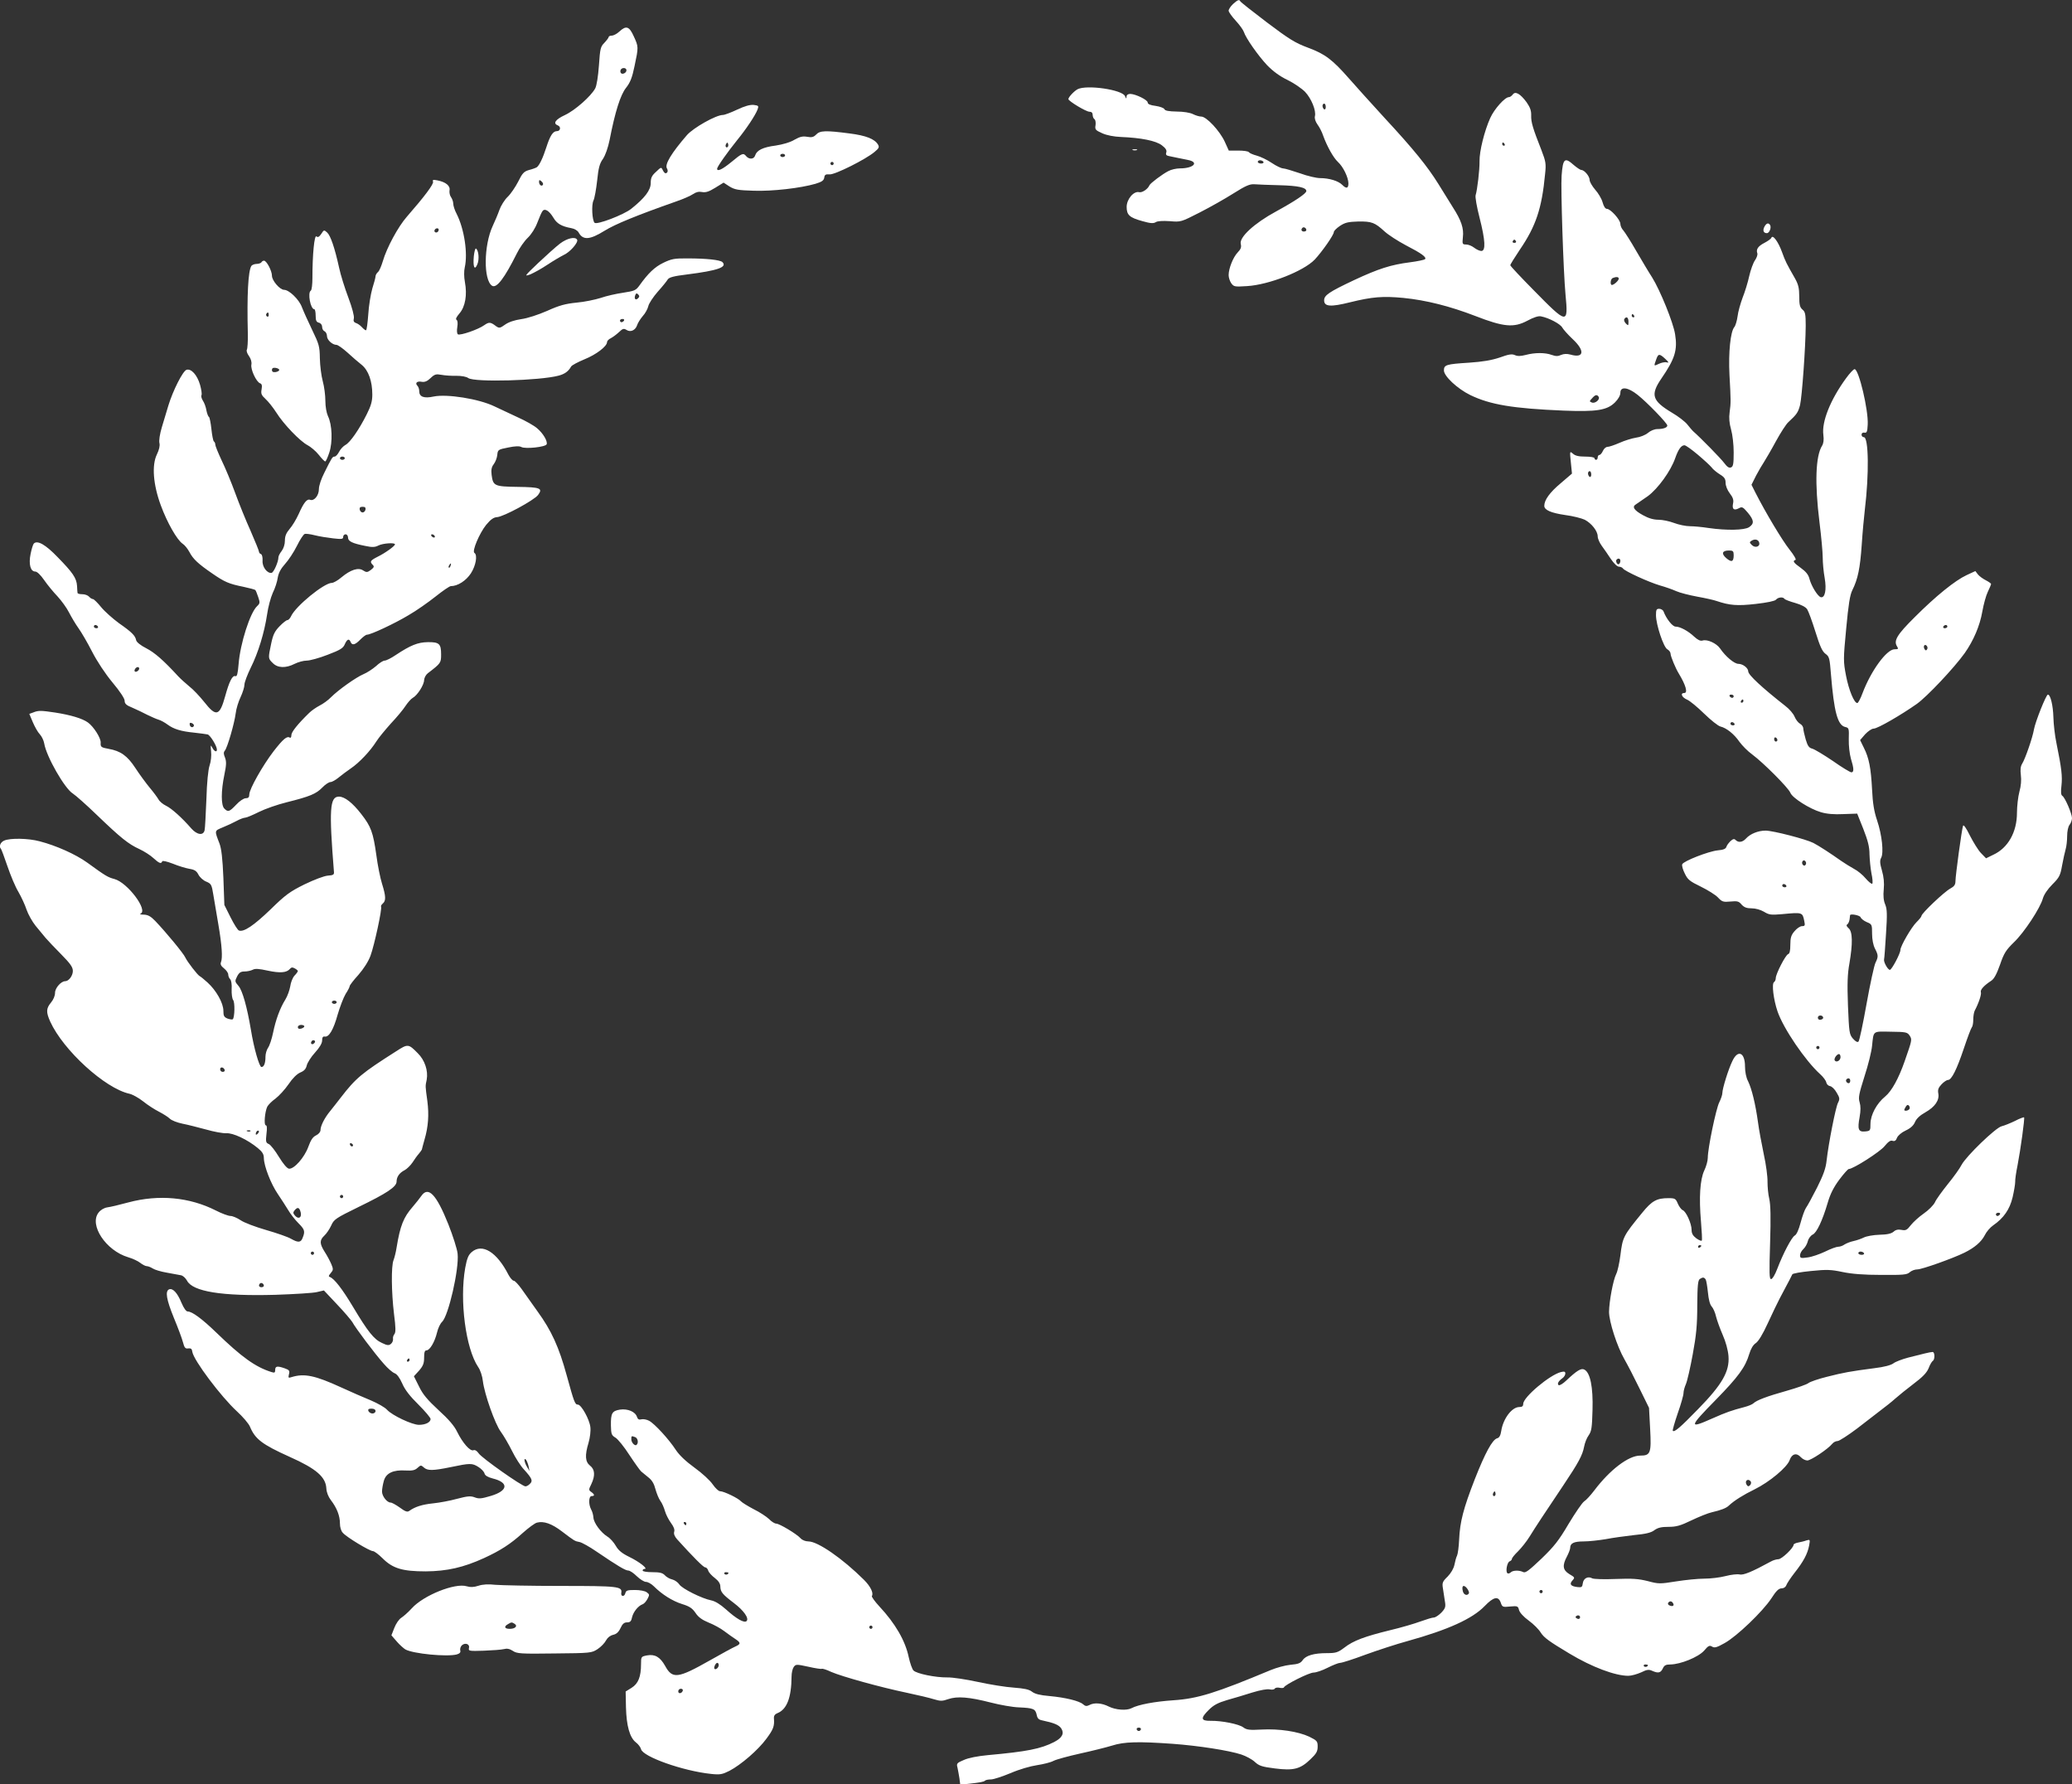 <?xml version="1.0" standalone="no"?>
<!DOCTYPE svg PUBLIC "-//W3C//DTD SVG 20010904//EN"
 "http://www.w3.org/TR/2001/REC-SVG-20010904/DTD/svg10.dtd">
<svg version="1.0" xmlns="http://www.w3.org/2000/svg"
 width="1280pt" height="1102pt" viewBox="0 0 1280 1102"
 preserveAspectRatio="xMidYMid meet">
<rect x="0" y="0" width="1280" height="1102" fill="#333333" stroke="none"/>
<g transform="translate(0,1102) scale(0.1,-0.1)"
fill="#ffffff" stroke="none">
<path d="M7617 10995 c-15 -14 -27 -33 -27 -41 0 -8 20 -36 44 -62 24 -26 46
-57 50 -69 12 -38 87 -145 143 -205 38 -39 79 -69 127 -92 39 -19 87 -52 108
-73 39 -41 70 -117 61 -151 -3 -13 3 -33 16 -51 12 -16 28 -47 35 -69 24 -66
63 -136 91 -162 33 -30 64 -95 65 -132 0 -33 -13 -35 -39 -9 -24 24 -81 41
-136 41 -23 0 -79 13 -125 30 -47 16 -94 30 -104 30 -10 0 -42 15 -70 34 -28
19 -70 39 -93 45 -23 6 -45 16 -48 21 -3 6 -33 10 -65 10 l-59 0 -25 55 c-31
67 -113 155 -145 155 -12 0 -35 7 -51 15 -17 9 -59 16 -100 16 -50 1 -73 5
-77 15 -3 7 -27 16 -54 20 -33 4 -49 11 -49 21 0 16 -74 52 -107 53 -15 0 -23
-6 -24 -17 0 -15 -2 -14 -9 3 -16 40 -236 72 -293 43 -22 -12 -56 -48 -57 -61
0 -12 109 -78 130 -78 13 0 20 -7 20 -19 0 -11 5 -23 11 -27 6 -3 9 -20 7 -36
-5 -28 -1 -32 41 -51 29 -13 72 -21 116 -23 124 -5 215 -23 252 -51 24 -18 32
-31 28 -44 -5 -14 0 -20 17 -23 13 -3 37 -8 53 -11 17 -3 45 -9 64 -13 71 -14
34 -52 -50 -52 -22 0 -54 -7 -72 -17 -37 -19 -110 -74 -116 -87 -10 -24 -45
-47 -63 -43 -34 9 -78 -43 -78 -91 0 -50 18 -66 98 -88 49 -14 68 -15 82 -6
11 7 43 9 87 6 68 -6 69 -5 183 53 63 32 157 85 209 118 76 48 102 59 130 57
20 -2 90 -4 156 -6 114 -3 165 -14 165 -36 0 -15 -70 -62 -187 -126 -135 -73
-229 -160 -218 -201 5 -20 0 -32 -19 -52 -28 -29 -56 -99 -56 -140 0 -15 7
-37 16 -50 16 -22 21 -23 98 -18 134 8 349 92 418 164 45 48 118 152 118 170
0 7 17 24 38 38 32 21 51 25 113 27 83 1 102 -6 163 -62 23 -21 82 -59 131
-85 97 -50 130 -74 118 -86 -5 -4 -46 -13 -93 -19 -118 -15 -195 -40 -345
-110 -157 -74 -185 -94 -185 -125 0 -39 40 -42 160 -12 138 34 203 39 330 27
140 -14 287 -51 445 -112 175 -68 237 -73 320 -29 39 21 69 31 85 27 48 -9
120 -47 131 -69 7 -12 36 -45 65 -72 77 -72 69 -119 -14 -95 -23 6 -41 5 -58
-2 -19 -9 -33 -9 -58 0 -41 15 -104 15 -160 0 -32 -8 -51 -9 -68 -1 -18 8 -38
5 -93 -15 -51 -17 -103 -26 -190 -32 -141 -9 -155 -13 -155 -48 0 -35 83 -113
163 -152 122 -59 262 -83 577 -96 203 -8 268 2 317 51 20 20 33 43 33 59 0 41
47 35 107 -13 58 -46 183 -175 183 -189 0 -13 -25 -22 -62 -22 -17 0 -42 -10
-58 -24 -16 -13 -48 -26 -73 -29 -25 -4 -71 -18 -102 -32 -32 -14 -65 -25 -75
-25 -9 0 -22 -11 -28 -25 -6 -14 -16 -25 -22 -25 -5 0 -10 -7 -10 -15 0 -8 -4
-15 -10 -15 -5 0 -10 5 -10 10 0 6 -26 10 -57 10 -40 0 -62 5 -76 18 -20 17
-20 16 -13 -53 l7 -70 -70 -60 c-67 -56 -101 -103 -101 -139 0 -26 41 -44 130
-57 47 -6 101 -20 120 -29 42 -22 80 -70 80 -103 0 -13 11 -39 25 -58 14 -19
39 -55 56 -81 19 -28 40 -48 50 -48 10 0 21 -5 25 -11 10 -16 158 -84 229
-105 33 -9 78 -25 100 -35 22 -10 81 -25 130 -34 50 -9 104 -21 120 -27 80
-27 127 -31 241 -18 71 8 118 18 125 26 13 16 45 19 53 5 3 -4 33 -16 66 -25
38 -11 65 -25 74 -39 8 -12 31 -75 51 -139 28 -90 42 -121 62 -136 24 -17 26
-27 34 -128 19 -231 41 -313 88 -324 23 -5 24 -9 22 -75 -1 -41 5 -91 13 -120
19 -61 20 -85 3 -85 -7 0 -59 31 -114 70 -56 38 -113 72 -127 76 -21 5 -29 17
-41 57 -8 28 -15 59 -15 68 0 10 -9 23 -20 29 -11 6 -26 25 -34 44 -7 18 -33
48 -57 66 -144 113 -229 192 -229 213 0 21 -33 47 -61 47 -25 0 -79 45 -113
95 -22 32 -79 58 -108 49 -14 -4 -29 3 -52 24 -37 35 -87 62 -115 62 -19 0
-57 48 -74 93 -3 9 -16 17 -27 17 -17 0 -20 -6 -20 -39 0 -59 47 -199 70 -211
11 -6 20 -18 20 -27 0 -16 31 -91 51 -123 43 -71 57 -120 34 -120 -27 0 -16
-27 17 -41 17 -7 64 -46 105 -86 41 -40 86 -76 101 -80 38 -9 85 -47 118 -95
16 -22 51 -58 79 -78 70 -52 224 -207 235 -236 12 -32 120 -100 188 -120 36
-11 82 -15 139 -12 l86 3 38 -95 c28 -72 38 -110 38 -156 1 -33 6 -86 12 -118
7 -31 9 -60 5 -64 -4 -3 -22 11 -40 32 -18 22 -51 49 -73 60 -22 12 -57 34
-79 49 -65 46 -137 93 -172 111 -45 23 -249 76 -295 76 -46 0 -95 -20 -121
-49 -21 -23 -46 -27 -64 -9 -9 9 -16 7 -32 -7 -10 -10 -22 -25 -25 -35 -4 -13
-19 -19 -54 -22 -57 -6 -211 -66 -219 -86 -3 -8 4 -34 16 -57 18 -38 31 -48
99 -81 43 -21 91 -51 106 -67 25 -27 33 -29 77 -25 42 4 52 2 69 -19 16 -17
31 -23 62 -23 25 0 55 -9 76 -21 31 -19 43 -21 111 -15 127 12 127 12 138 -42
6 -28 4 -32 -14 -32 -11 0 -32 -14 -46 -31 -21 -24 -26 -41 -26 -84 0 -36 -4
-55 -14 -58 -16 -6 -76 -122 -76 -148 0 -10 -5 -21 -11 -25 -15 -9 -3 -108 22
-181 36 -105 171 -304 264 -388 18 -16 35 -39 37 -50 2 -11 12 -21 23 -23 11
-1 30 -20 41 -40 20 -33 20 -40 8 -64 -14 -27 -58 -249 -70 -356 -5 -48 -20
-89 -59 -167 -29 -57 -60 -114 -69 -126 -8 -12 -23 -54 -33 -92 -11 -42 -25
-73 -36 -78 -19 -11 -71 -109 -108 -206 -13 -35 -30 -63 -38 -63 -11 0 -12 37
-6 223 5 159 3 236 -5 272 -7 28 -11 75 -11 106 1 30 -9 107 -23 170 -13 63
-30 152 -36 199 -15 109 -38 205 -61 252 -12 22 -19 59 -19 91 0 87 -44 107
-78 34 -25 -51 -62 -171 -62 -198 0 -11 -9 -37 -19 -57 -20 -39 -71 -284 -71
-343 0 -19 -10 -54 -22 -79 -26 -56 -33 -166 -20 -315 5 -60 8 -113 5 -117 -2
-4 -17 2 -34 14 -21 16 -29 30 -29 52 0 39 -34 114 -55 122 -9 4 -22 22 -30
40 -13 31 -17 34 -58 34 -72 0 -102 -16 -162 -90 -117 -143 -121 -150 -135
-264 -6 -46 -17 -98 -26 -115 -19 -38 -43 -168 -44 -233 0 -61 50 -215 95
-293 19 -33 61 -114 93 -180 l59 -120 7 -131 c8 -150 2 -164 -62 -164 -72 0
-187 -88 -283 -215 -22 -29 -50 -60 -63 -68 -12 -8 -55 -71 -96 -139 -60 -102
-89 -139 -168 -215 -78 -74 -99 -90 -113 -82 -24 12 -63 11 -76 -2 -6 -6 -15
-9 -20 -6 -14 9 -3 68 13 74 8 3 14 10 14 15 0 6 17 27 38 47 20 20 53 61 72
92 37 60 86 134 210 319 91 136 116 182 126 235 4 22 16 54 28 70 18 26 21 47
24 158 4 140 -14 229 -50 248 -20 11 -46 -5 -114 -69 -19 -18 -39 -30 -45 -27
-11 8 -2 25 23 43 10 7 18 20 18 29 0 12 -6 14 -27 9 -69 -17 -233 -155 -233
-196 0 -14 -6 -20 -24 -20 -46 0 -100 -71 -112 -148 -4 -27 -12 -42 -25 -45
-30 -8 -75 -92 -138 -252 -71 -182 -92 -264 -97 -373 -2 -45 -8 -90 -13 -100
-5 -9 -12 -35 -16 -56 -5 -24 -21 -51 -42 -73 -32 -31 -35 -39 -29 -74 3 -21
9 -57 12 -79 6 -34 3 -43 -22 -70 -16 -16 -37 -30 -46 -30 -10 0 -46 -11 -82
-24 -35 -13 -119 -38 -187 -54 -159 -39 -229 -65 -284 -108 -40 -30 -52 -34
-108 -34 -81 0 -131 -15 -150 -44 -13 -18 -27 -24 -75 -28 -32 -3 -87 -18
-123 -33 -338 -141 -449 -176 -599 -186 -118 -8 -218 -27 -260 -49 -30 -16
-98 -11 -140 10 -43 22 -91 26 -121 9 -16 -8 -25 -7 -38 5 -23 21 -110 42
-208 51 -59 5 -90 13 -108 27 -18 14 -47 20 -112 25 -48 3 -148 19 -221 35
-74 16 -159 29 -190 28 -72 -1 -190 23 -209 43 -8 8 -21 45 -29 81 -21 102
-83 209 -182 315 -28 30 -48 59 -46 63 12 19 -8 60 -49 101 -133 132 -285 237
-343 237 -18 0 -38 8 -48 19 -24 27 -131 91 -151 91 -9 0 -29 12 -44 28 -16
15 -58 43 -95 61 -36 19 -72 41 -79 49 -15 18 -105 62 -129 62 -9 0 -29 19
-45 42 -16 24 -66 70 -112 103 -55 40 -94 77 -116 110 -42 65 -131 162 -165
180 -15 8 -36 12 -48 9 -14 -4 -22 0 -27 15 -10 32 -57 52 -105 45 -49 -8 -57
-22 -56 -98 1 -53 4 -61 28 -75 15 -9 54 -57 86 -107 33 -50 66 -96 73 -102 8
-7 28 -23 45 -37 22 -17 35 -40 43 -72 7 -25 20 -58 30 -72 11 -14 23 -43 29
-64 6 -21 23 -54 37 -73 17 -23 24 -41 20 -54 -4 -13 2 -29 18 -47 95 -105
162 -173 173 -173 7 0 16 -9 19 -20 3 -11 22 -32 41 -46 23 -18 34 -35 34 -53
1 -33 12 -47 83 -101 61 -46 96 -95 79 -112 -14 -14 -63 14 -127 72 -36 32
-67 51 -92 56 -56 11 -180 72 -197 99 -8 12 -27 26 -43 30 -15 3 -36 15 -46
26 -14 15 -32 19 -77 19 -33 0 -60 4 -60 10 0 6 5 10 12 10 24 0 -32 44 -94
74 -47 23 -68 41 -84 69 -12 21 -35 47 -52 57 -40 25 -84 84 -86 117 -1 16 -7
38 -14 50 -17 31 -16 83 3 83 20 0 19 10 -2 25 -17 12 -17 15 0 49 25 53 22
91 -8 114 -30 24 -33 63 -9 142 9 31 14 73 11 96 -5 47 -56 139 -77 139 -18 0
-23 13 -69 180 -48 176 -95 278 -180 395 -34 47 -78 109 -98 138 -20 28 -42
52 -49 52 -8 0 -22 17 -33 37 -72 141 -162 196 -227 140 -21 -18 -29 -39 -40
-97 -36 -203 3 -499 80 -613 13 -18 26 -57 29 -87 10 -81 75 -265 111 -313 17
-23 48 -76 69 -118 21 -43 54 -94 74 -115 50 -55 56 -70 37 -88 -8 -9 -21 -16
-28 -16 -21 0 -271 176 -289 204 -11 16 -23 23 -33 19 -20 -7 -66 45 -100 114
-17 36 -53 78 -115 134 -68 63 -97 97 -120 145 l-32 64 32 35 c25 29 31 45 31
80 0 34 4 45 15 45 20 0 51 52 65 111 6 26 20 55 31 65 39 36 106 326 96 421
-3 29 -29 110 -57 181 -74 185 -124 238 -167 176 -10 -14 -34 -45 -54 -68 -56
-64 -77 -116 -99 -251 -4 -27 -13 -63 -19 -78 -15 -38 -13 -199 3 -332 11 -84
11 -113 3 -124 -7 -8 -11 -22 -9 -31 1 -9 -4 -23 -13 -30 -13 -11 -23 -10 -56
6 -49 22 -87 70 -179 224 -66 110 -115 173 -142 183 -10 3 -8 9 5 24 16 19 17
24 4 55 -8 19 -26 53 -41 76 -32 51 -33 72 -2 101 13 12 32 40 42 62 17 38 27
45 168 114 177 86 236 125 236 158 0 29 18 54 50 70 13 7 35 28 48 47 12 19
30 44 40 55 9 11 17 22 18 25 0 3 8 30 16 60 24 81 29 155 18 240 -13 96 -13
89 -4 132 10 55 -12 121 -55 163 -58 59 -61 59 -134 12 -212 -135 -248 -164
-342 -286 -22 -29 -52 -66 -66 -84 -34 -41 -59 -91 -59 -116 0 -12 -11 -25
-27 -33 -21 -10 -33 -29 -48 -70 -24 -67 -89 -140 -120 -136 -12 2 -35 29 -62
73 -23 38 -51 74 -62 79 -19 8 -20 15 -15 62 5 37 3 54 -4 54 -13 0 -6 83 9
115 6 11 28 34 51 50 22 17 58 56 80 88 25 37 52 64 73 73 24 10 35 22 40 44
4 16 26 52 51 79 29 32 44 58 44 75 0 19 5 26 16 24 26 -5 54 42 80 136 14 48
36 105 49 127 14 21 25 43 25 48 0 6 24 37 54 70 33 38 62 83 75 119 23 62 73
291 65 303 -2 4 3 12 11 19 20 17 19 45 -5 122 -11 35 -27 114 -35 176 -20
142 -33 177 -93 254 -54 70 -103 108 -138 108 -57 0 -62 -78 -31 -465 2 -17
-5 -21 -38 -23 -23 -2 -84 -25 -144 -54 -91 -45 -118 -65 -210 -155 -104 -100
-165 -141 -195 -130 -8 3 -31 40 -52 82 l-38 76 -6 167 c-5 119 -12 180 -24
212 -32 83 -32 78 20 100 27 11 66 29 86 40 20 11 44 20 53 20 8 0 46 16 84
35 38 19 115 46 172 60 144 36 182 52 220 91 18 19 41 34 51 34 9 0 32 13 50
28 18 15 52 40 75 56 52 35 121 108 158 167 15 24 57 74 91 112 35 37 75 85
89 107 14 21 34 44 45 50 28 15 70 80 70 110 1 14 11 33 23 42 81 62 82 64 82
117 0 65 -12 76 -83 75 -61 -1 -106 -19 -198 -80 -28 -19 -58 -34 -68 -34 -9
0 -33 -15 -53 -34 -21 -18 -56 -41 -78 -50 -45 -19 -154 -96 -200 -142 -17
-18 -49 -41 -71 -52 -21 -11 -50 -31 -64 -45 -71 -69 -110 -118 -110 -137 0
-12 -4 -19 -9 -16 -18 12 -41 -7 -101 -84 -68 -89 -150 -234 -150 -267 0 -17
-6 -23 -22 -23 -12 0 -38 -17 -59 -40 -42 -44 -50 -47 -73 -24 -21 20 -21 108
0 209 13 62 13 82 4 106 -9 22 -10 32 -1 43 16 19 59 168 67 230 3 28 17 73
30 100 13 28 24 62 24 77 0 15 18 62 39 105 46 92 84 216 101 329 6 44 22 104
35 133 14 28 28 71 31 95 5 29 19 55 45 84 21 23 54 73 73 111 19 39 41 72 48
74 7 3 36 -1 63 -8 28 -7 78 -15 113 -19 53 -6 62 -5 62 9 0 9 7 16 15 16 8 0
15 -9 15 -20 0 -23 26 -36 108 -52 41 -9 59 -8 80 3 28 14 102 19 102 7 0 -10
-59 -53 -108 -77 -45 -23 -49 -30 -29 -50 10 -10 7 -16 -12 -31 -22 -16 -27
-16 -48 -3 -29 20 -78 4 -134 -43 -22 -19 -49 -34 -59 -34 -48 0 -224 -144
-252 -206 -6 -13 -16 -24 -23 -24 -6 0 -28 -17 -48 -38 -30 -31 -40 -51 -52
-108 -19 -90 -19 -91 10 -119 30 -31 80 -33 135 -5 22 11 55 20 75 20 19 0 78
16 129 36 79 30 96 41 106 65 14 32 27 37 36 14 9 -23 28 -18 60 15 16 16 34
30 41 30 24 0 171 69 256 120 49 28 124 81 168 116 44 35 86 64 94 64 42 0 94
33 124 79 31 48 42 113 22 126 -17 10 31 122 72 173 28 34 47 47 67 48 40 2
229 104 254 137 31 42 14 48 -127 50 -143 2 -151 6 -160 74 -4 32 0 49 13 66
10 13 20 38 22 57 3 32 5 34 67 46 43 9 70 10 82 3 25 -13 149 0 156 17 7 19
-22 68 -59 99 -18 16 -71 46 -118 67 -47 22 -112 53 -145 68 -97 47 -294 78
-376 61 -59 -13 -89 -2 -89 32 0 13 -5 28 -11 34 -17 17 -3 31 26 25 19 -3 34
3 55 23 25 24 34 26 67 20 21 -4 62 -7 92 -6 32 0 62 -5 74 -14 39 -27 442
-16 558 15 38 10 61 27 77 56 4 8 42 28 83 45 72 29 139 80 139 106 0 7 10 18
23 24 12 6 35 23 50 37 24 23 30 25 48 14 25 -16 55 -1 65 30 4 13 19 37 34
55 16 17 31 45 35 62 3 16 30 57 58 89 29 32 57 67 62 76 8 13 37 21 120 31
189 24 249 45 218 76 -14 14 -100 23 -213 23 -84 1 -102 -3 -152 -27 -54 -26
-94 -65 -147 -139 -23 -32 -31 -35 -102 -46 -42 -6 -104 -20 -138 -32 -35 -11
-102 -25 -149 -29 -69 -7 -107 -17 -182 -51 -55 -24 -122 -46 -160 -51 -41 -6
-78 -18 -100 -34 -31 -22 -36 -23 -55 -10 -35 27 -44 27 -73 7 -37 -27 -148
-65 -163 -57 -6 4 -8 22 -4 45 4 24 2 41 -5 45 -7 4 0 18 19 40 35 41 48 113
33 193 -6 31 -6 69 -1 90 20 87 -3 238 -50 331 -12 22 -21 51 -21 63 0 13 -7
31 -14 41 -7 9 -11 28 -9 41 6 28 -23 52 -75 62 -26 5 -31 4 -27 -8 6 -14 -53
-92 -162 -217 -53 -60 -124 -191 -148 -274 -9 -30 -22 -61 -30 -67 -8 -7 -15
-19 -15 -26 0 -7 -9 -42 -20 -76 -10 -35 -22 -107 -25 -160 -4 -54 -10 -98
-14 -98 -5 0 -16 9 -26 20 -10 11 -26 22 -36 25 -14 5 -17 13 -13 29 3 14 -10
64 -34 128 -22 58 -48 141 -57 184 -27 123 -53 199 -74 218 -19 17 -20 17 -36
-8 -13 -19 -21 -24 -30 -16 -13 11 -25 -111 -25 -257 0 -39 -4 -75 -10 -78
-21 -13 -2 -115 22 -115 4 0 8 -17 8 -39 0 -30 4 -40 20 -44 12 -3 20 -14 20
-26 0 -12 7 -24 15 -27 8 -4 15 -17 15 -30 0 -23 33 -54 59 -54 8 0 38 -21 67
-47 29 -27 69 -61 88 -76 42 -34 66 -101 66 -184 0 -41 -8 -69 -34 -121 -47
-94 -103 -175 -132 -190 -13 -7 -31 -26 -39 -42 -9 -17 -21 -30 -28 -30 -13 0
-16 -4 -64 -101 -19 -37 -33 -79 -33 -100 0 -39 -29 -75 -54 -66 -20 8 -40
-18 -71 -88 -15 -33 -40 -74 -56 -92 -21 -25 -29 -44 -29 -72 0 -23 -8 -48
-20 -64 -11 -14 -20 -31 -20 -39 0 -28 -29 -93 -42 -96 -27 -5 -59 37 -56 75
1 22 -3 38 -10 41 -7 2 -12 9 -12 14 0 6 -23 63 -51 127 -29 64 -72 170 -96
236 -24 66 -62 157 -84 202 -21 45 -39 89 -39 97 0 8 -4 17 -9 20 -4 3 -11 37
-15 76 -4 38 -11 72 -15 75 -5 2 -12 21 -16 41 -3 20 -13 47 -22 60 -8 13 -12
28 -8 34 3 6 -1 34 -9 63 -18 62 -55 102 -84 93 -23 -8 -84 -129 -112 -221
-10 -33 -28 -93 -40 -133 -13 -43 -19 -84 -15 -99 4 -16 -2 -41 -16 -70 -32
-66 -23 -185 24 -313 40 -109 101 -215 135 -238 13 -8 31 -31 42 -51 22 -43
54 -73 140 -132 78 -54 104 -65 193 -83 38 -8 71 -17 74 -20 3 -2 11 -22 18
-43 12 -35 11 -40 -7 -57 -43 -40 -104 -230 -114 -357 -5 -61 -10 -79 -20 -75
-18 7 -38 -33 -63 -124 -34 -123 -56 -129 -129 -36 -28 35 -69 79 -93 97 -23
19 -54 47 -68 62 -91 99 -145 146 -197 173 -36 18 -60 38 -63 50 -5 28 -27 50
-106 105 -38 28 -88 72 -110 99 -22 27 -45 50 -51 50 -6 0 -17 7 -24 15 -7 8
-25 15 -41 15 -16 0 -29 3 -30 8 -1 4 -2 23 -3 43 -3 49 -27 83 -120 178 -75
78 -125 106 -147 84 -5 -5 -14 -34 -20 -64 -13 -63 -1 -109 29 -109 11 0 33
-21 55 -53 20 -29 57 -74 82 -100 24 -26 57 -71 71 -99 15 -29 41 -73 59 -98
18 -25 56 -90 84 -145 31 -60 81 -136 126 -190 46 -55 75 -99 75 -113 0 -18
10 -28 48 -43 26 -11 67 -31 92 -44 25 -12 56 -26 70 -30 14 -4 39 -18 55 -30
38 -28 83 -42 165 -50 36 -4 73 -9 83 -11 16 -5 57 -71 57 -94 0 -18 -17 -11
-29 13 -10 19 -11 16 -7 -23 3 -27 -1 -64 -9 -87 -9 -26 -17 -105 -20 -210 -4
-92 -8 -178 -11 -190 -7 -35 -46 -30 -81 9 -59 68 -124 126 -158 142 -19 9
-40 27 -46 39 -7 12 -31 45 -54 72 -23 28 -63 82 -89 122 -49 75 -91 105 -165
118 -46 8 -51 12 -49 38 2 28 -43 99 -79 125 -35 25 -106 46 -201 61 -88 13
-104 14 -136 1 l-25 -9 22 -52 c12 -28 31 -62 43 -74 12 -13 24 -38 27 -56 13
-81 127 -280 177 -310 17 -11 84 -70 148 -132 148 -142 195 -180 263 -211 30
-14 69 -39 87 -56 35 -32 48 -37 54 -20 2 6 28 0 65 -14 34 -14 80 -28 103
-32 32 -5 44 -13 56 -36 8 -16 30 -36 48 -43 31 -13 34 -19 44 -82 6 -37 20
-120 31 -183 22 -128 27 -206 16 -233 -5 -12 0 -23 19 -38 14 -11 26 -28 26
-38 0 -9 5 -22 12 -29 7 -7 11 -33 9 -62 -1 -29 3 -57 9 -66 12 -13 10 -108
-2 -119 -3 -3 -17 -1 -32 4 -22 9 -26 17 -26 48 0 48 -44 126 -98 175 -21 19
-43 37 -48 39 -13 6 -77 89 -89 115 -10 24 -120 157 -186 226 -28 29 -45 38
-70 39 -19 0 -28 3 -21 6 49 20 -80 192 -161 214 -41 11 -52 17 -169 102 -71
51 -192 105 -293 131 -70 19 -184 21 -220 4 -23 -10 -33 -37 -19 -51 3 -3 21
-51 40 -107 19 -56 49 -128 68 -159 18 -31 41 -81 50 -109 10 -29 35 -74 56
-100 22 -26 49 -60 62 -75 13 -15 56 -61 96 -101 57 -58 72 -79 72 -103 0 -29
-25 -63 -47 -63 -26 0 -63 -42 -63 -72 0 -18 -10 -42 -25 -60 -30 -36 -31 -59
-5 -117 81 -178 339 -413 489 -446 19 -4 57 -25 85 -47 27 -22 72 -51 98 -64
27 -14 57 -33 67 -43 11 -11 45 -24 78 -31 32 -6 97 -23 146 -36 48 -14 104
-24 125 -23 41 3 131 -39 195 -92 28 -23 37 -38 37 -62 1 -49 43 -158 86 -221
21 -31 50 -76 64 -99 14 -24 42 -60 62 -80 40 -40 44 -51 28 -91 -11 -31 -28
-32 -72 -7 -18 11 -87 35 -153 54 -66 19 -138 46 -159 61 -21 14 -49 26 -62
26 -13 0 -54 15 -91 34 -162 82 -351 100 -539 50 -55 -15 -114 -29 -132 -31
-19 -3 -41 -16 -53 -32 -60 -76 45 -235 183 -276 27 -8 60 -23 75 -35 14 -11
32 -20 40 -20 7 0 24 -6 36 -14 12 -8 51 -20 87 -26 36 -7 75 -14 87 -16 13
-2 29 -17 38 -33 35 -68 214 -97 545 -88 118 4 234 11 258 17 l43 10 81 -86
c45 -47 87 -97 95 -110 17 -33 140 -197 194 -257 23 -27 53 -53 66 -58 15 -5
32 -28 48 -64 16 -38 48 -79 100 -130 41 -41 75 -81 75 -89 0 -20 -31 -36 -72
-36 -42 0 -165 58 -197 93 -13 15 -58 40 -100 58 -42 17 -124 53 -183 80 -161
74 -228 88 -306 64 -21 -7 -22 -5 -17 17 6 22 2 27 -26 37 -46 16 -59 14 -59
-10 0 -17 -4 -19 -23 -13 -99 31 -184 92 -342 245 -86 83 -148 129 -175 129
-10 0 -24 19 -39 54 -25 61 -53 91 -76 83 -26 -11 -17 -63 29 -176 25 -60 50
-127 56 -150 9 -35 15 -42 33 -39 17 2 23 -3 25 -21 8 -52 177 -277 276 -368
36 -33 72 -75 80 -94 32 -77 75 -110 246 -187 164 -73 222 -124 226 -194 1
-24 12 -52 28 -73 37 -48 56 -97 56 -144 0 -23 7 -47 18 -58 23 -27 166 -113
186 -113 8 0 35 -20 59 -44 63 -63 123 -81 267 -81 131 1 233 24 360 82 100
46 163 86 239 155 36 32 75 61 88 64 42 11 91 -6 154 -54 79 -60 79 -60 110
-66 14 -3 61 -29 103 -58 134 -91 180 -118 198 -118 9 0 33 -16 52 -35 20 -19
45 -35 57 -35 11 0 33 -12 48 -27 51 -51 115 -91 175 -110 46 -14 63 -26 83
-55 17 -26 41 -43 80 -59 31 -12 75 -36 97 -53 23 -17 53 -39 69 -49 34 -22
34 -31 0 -46 -16 -7 -86 -45 -158 -86 -198 -112 -231 -116 -276 -34 -31 55
-63 74 -112 65 -36 -7 -37 -8 -37 -54 0 -78 -17 -120 -58 -146 l-37 -23 2 -98
c3 -114 23 -186 61 -216 15 -11 29 -30 32 -42 11 -47 260 -135 433 -153 55 -6
69 -3 113 19 71 37 178 129 229 199 43 58 50 77 46 126 -1 15 6 25 21 31 59
23 87 96 88 227 0 22 6 48 13 58 13 18 17 18 91 2 43 -10 80 -15 83 -13 2 3
29 -5 58 -19 67 -29 305 -95 468 -129 67 -14 142 -32 167 -40 40 -12 51 -12
88 1 56 19 129 13 262 -21 58 -15 137 -29 175 -30 88 -4 101 -9 109 -45 4 -22
12 -31 33 -35 75 -16 104 -28 119 -50 20 -31 6 -58 -44 -84 -82 -42 -167 -59
-410 -81 -63 -6 -120 -17 -148 -30 -43 -18 -46 -22 -39 -47 3 -16 9 -45 12
-66 l5 -39 52 5 c71 8 94 12 102 20 4 4 20 7 36 7 16 0 70 18 121 39 53 23
122 43 163 49 39 6 85 17 103 27 18 9 92 29 164 45 73 16 161 38 197 49 75 24
162 26 374 11 162 -12 347 -41 424 -66 30 -10 67 -30 84 -46 26 -24 44 -30
123 -40 116 -15 158 -4 220 56 37 35 45 49 45 79 0 33 -4 37 -52 61 -69 32
-185 50 -295 44 -74 -4 -92 -2 -113 14 -28 20 -131 41 -202 40 -60 -1 -63 16
-10 68 29 29 55 43 112 60 41 11 112 33 157 47 49 15 93 23 107 19 14 -3 28
-1 31 5 4 6 18 8 30 5 13 -3 25 -2 27 3 6 16 155 91 183 91 15 0 54 13 87 30
32 16 67 30 77 30 11 0 80 22 155 50 74 27 193 66 263 85 248 69 399 137 475
216 55 57 84 63 99 21 9 -27 12 -29 58 -24 45 4 49 3 55 -22 4 -15 28 -42 60
-65 30 -22 63 -55 74 -74 21 -32 51 -54 178 -130 138 -83 282 -137 363 -137
19 0 54 10 79 21 36 18 48 19 68 10 38 -17 53 -13 66 14 9 20 19 25 47 25 63
1 172 45 208 85 26 31 34 35 50 25 15 -9 29 -5 77 22 76 42 235 195 288 275
30 47 46 63 64 63 13 0 25 8 29 19 3 10 26 45 51 77 56 71 80 117 90 168 7 38
6 39 -17 32 -13 -5 -36 -10 -51 -13 -16 -3 -28 -9 -28 -14 0 -19 -73 -89 -94
-89 -11 0 -32 -6 -46 -14 -117 -64 -171 -86 -194 -80 -13 3 -52 -1 -86 -10
-34 -9 -93 -16 -132 -16 -39 0 -117 -8 -174 -17 -100 -16 -108 -16 -175 2 -57
14 -94 17 -198 13 -72 -3 -135 -1 -145 4 -26 15 -54 0 -58 -30 -3 -24 -7 -27
-33 -24 -42 5 -52 18 -31 41 16 18 15 19 -19 39 -41 25 -45 53 -15 109 11 21
20 45 20 53 0 29 23 40 84 40 33 0 94 7 136 14 41 8 120 19 174 25 74 7 107
15 127 31 21 15 43 20 87 20 47 0 73 7 141 40 46 22 103 45 126 50 56 13 89
25 106 42 32 30 89 66 159 100 91 45 201 136 216 181 14 39 43 46 69 17 10
-11 28 -20 40 -20 22 0 127 70 154 103 7 9 22 17 33 17 10 0 64 35 120 77 55
43 122 94 149 115 27 20 66 51 87 70 20 18 71 59 113 91 56 42 81 68 93 96 8
22 20 42 26 46 14 8 13 55 -1 55 -7 0 -28 -4 -48 -9 -20 -5 -66 -17 -104 -26
-37 -10 -77 -25 -90 -35 -14 -11 -57 -23 -117 -30 -153 -20 -190 -27 -293 -53
-53 -13 -105 -31 -115 -39 -9 -8 -69 -29 -132 -47 -125 -35 -188 -59 -208 -78
-7 -7 -32 -17 -55 -23 -80 -21 -112 -32 -200 -71 -146 -65 -144 -54 22 115
139 142 183 202 207 283 10 33 24 57 41 68 16 11 43 55 74 123 27 59 60 127
73 152 65 122 74 140 78 149 1 6 54 15 115 21 98 10 124 9 195 -6 57 -12 132
-18 239 -18 136 -1 159 1 176 16 11 10 32 18 48 18 28 0 219 68 290 103 63 31
105 67 126 108 10 21 34 49 52 61 65 45 102 98 120 173 9 39 16 81 16 95 -1
14 6 61 15 105 18 94 45 288 40 294 -2 2 -28 -7 -56 -22 -29 -14 -66 -29 -83
-33 -37 -9 -219 -185 -247 -238 -11 -22 -49 -75 -85 -119 -35 -44 -72 -94 -80
-113 -9 -18 -40 -49 -69 -69 -29 -20 -65 -53 -80 -72 -23 -30 -31 -34 -57 -29
-21 4 -36 1 -49 -11 -14 -12 -39 -18 -87 -19 -38 -1 -81 -9 -97 -17 -16 -8
-45 -18 -64 -22 -19 -4 -44 -14 -55 -21 -11 -8 -28 -14 -39 -14 -11 0 -47 -13
-81 -30 -34 -16 -82 -33 -108 -36 -42 -6 -47 -5 -47 13 0 11 9 28 20 38 11 10
24 32 28 49 4 17 18 35 30 41 25 11 61 88 93 197 16 55 37 96 72 143 27 36 53
65 58 65 27 0 193 106 221 141 23 28 37 38 50 33 13 -4 21 2 27 19 6 14 28 33
54 45 30 14 48 31 57 52 9 21 30 41 64 60 60 34 88 75 80 117 -4 22 0 35 20
56 14 15 32 27 40 27 22 0 54 64 98 195 22 66 44 124 49 130 5 5 9 26 9 47 0
21 4 46 9 56 25 47 43 102 38 114 -5 15 20 42 63 70 18 11 34 40 55 99 25 73
37 91 86 139 64 61 163 212 179 271 7 24 29 57 59 87 43 43 49 55 60 118 7 38
17 83 22 100 5 17 9 53 9 80 0 29 6 59 15 70 8 10 15 29 15 41 0 27 -43 128
-60 138 -8 5 -10 24 -5 64 6 56 1 104 -31 261 -10 47 -18 119 -19 161 -2 72
-18 139 -34 139 -11 0 -78 -169 -86 -215 -8 -49 -54 -182 -73 -212 -10 -16
-12 -37 -8 -70 4 -30 1 -68 -9 -103 -8 -30 -15 -89 -15 -130 0 -119 -55 -217
-146 -259 l-45 -22 -32 33 c-17 18 -47 67 -68 108 -23 47 -39 69 -42 60 -8
-21 -47 -309 -47 -343 0 -21 -8 -32 -32 -45 -36 -19 -178 -153 -178 -169 0 -5
-14 -22 -31 -39 -30 -29 -99 -147 -99 -171 0 -22 -54 -123 -65 -123 -13 0 -40
49 -36 65 2 6 7 76 12 157 8 121 7 153 -5 182 -10 23 -13 54 -9 93 4 40 0 78
-11 116 -13 45 -14 62 -5 79 17 31 5 142 -25 231 -19 56 -27 107 -31 189 -7
135 -19 197 -51 260 l-23 47 31 36 c18 19 41 35 53 35 24 0 169 84 267 153 64
46 229 221 295 313 55 78 94 170 109 257 8 45 23 100 34 122 11 23 20 44 20
48 0 4 -15 14 -32 23 -18 9 -40 25 -49 36 l-16 21 -54 -25 c-71 -33 -189 -128
-321 -260 -109 -108 -131 -145 -109 -180 10 -16 8 -18 -15 -18 -49 0 -146
-133 -198 -271 -12 -33 -27 -61 -32 -61 -19 -2 -53 80 -70 169 -17 89 -17 101
1 290 14 150 23 208 38 238 34 68 48 135 58 280 5 77 14 174 19 215 27 222 24
450 -6 450 -8 0 -14 7 -14 15 0 10 7 15 18 13 14 -3 18 6 20 50 5 88 -55 342
-81 342 -7 0 -30 -25 -52 -55 -98 -134 -152 -270 -141 -351 4 -31 1 -52 -8
-67 -40 -64 -46 -230 -16 -472 11 -88 20 -186 20 -217 0 -32 5 -89 12 -127 13
-74 2 -127 -25 -119 -19 7 -56 67 -68 110 -7 29 -22 47 -55 71 -45 32 -52 43
-32 49 6 2 -10 30 -38 65 -43 54 -146 225 -211 353 l-23 46 28 56 c16 30 38
68 49 84 10 16 44 73 73 127 30 55 65 109 78 120 52 48 60 60 72 105 12 51 34
356 35 490 0 72 -3 86 -20 100 -16 14 -20 29 -20 82 0 51 -6 74 -26 110 -52
91 -60 106 -80 162 -23 64 -57 111 -66 90 -2 -7 -22 -21 -43 -32 -39 -20 -53
-40 -44 -64 3 -8 -3 -27 -14 -43 -11 -15 -27 -59 -36 -98 -8 -38 -27 -99 -41
-134 -13 -35 -28 -87 -31 -115 -4 -28 -13 -58 -20 -66 -24 -28 -37 -157 -30
-295 9 -164 9 -169 1 -231 -5 -35 -2 -68 9 -107 9 -32 16 -92 16 -141 0 -72
-3 -88 -17 -93 -12 -5 -24 4 -42 28 -19 26 -142 152 -193 197 -4 4 -20 22 -34
40 -14 18 -57 51 -95 73 -123 74 -135 110 -65 212 83 121 100 175 84 273 -11
71 -92 271 -142 351 -21 32 -64 105 -98 163 -33 58 -69 114 -79 126 -11 11
-19 30 -19 41 0 26 -61 93 -83 93 -10 0 -20 15 -27 41 -6 22 -27 57 -46 78
-18 21 -34 48 -34 60 0 22 -32 61 -51 61 -6 0 -27 14 -46 30 -57 51 -68 42
-76 -65 -6 -77 11 -595 24 -733 18 -188 12 -187 -197 26 -79 80 -144 149 -144
154 0 5 27 48 59 96 99 145 136 254 156 468 7 63 4 77 -22 145 -54 137 -65
174 -64 215 1 30 -6 50 -28 82 -39 53 -70 71 -86 48 -7 -9 -17 -16 -24 -16
-24 0 -90 -73 -115 -129 -36 -80 -67 -205 -66 -266 1 -54 -14 -178 -24 -210
-4 -11 7 -73 24 -139 36 -141 39 -206 11 -206 -10 0 -30 9 -44 20 -14 11 -36
20 -50 20 -23 0 -24 3 -20 44 7 56 -10 105 -62 186 -22 36 -63 101 -90 145
-66 106 -151 212 -332 407 -82 90 -182 200 -221 245 -101 115 -147 150 -253
189 -78 29 -115 52 -253 156 -88 67 -162 125 -164 130 -6 13 -16 9 -45 -17z
m573 -636 c0 -11 -4 -17 -10 -14 -5 3 -10 13 -10 21 0 8 5 14 10 14 6 0 10 -9
10 -21z m1105 -229 c3 -5 1 -10 -4 -10 -6 0 -11 5 -11 10 0 6 2 10 4 10 3 0 8
-4 11 -10z m-1490 -110 c3 -5 -3 -10 -14 -10 -12 0 -21 5 -21 10 0 6 6 10 14
10 8 0 18 -4 21 -10z m265 -421 c0 -5 -7 -9 -15 -9 -15 0 -20 12 -9 23 8 8 24
-1 24 -14z m-5360 3 c0 -13 -12 -22 -22 -16 -10 6 -1 24 13 24 5 0 9 -4 9 -8z
m6655 -72 c3 -5 -1 -10 -10 -10 -9 0 -13 5 -10 10 3 6 8 10 10 10 2 0 7 -4 10
-10z m635 -231 c0 -12 -29 -38 -42 -39 -13 0 -9 38 5 43 22 9 37 7 37 -4z
m-6058 -121 c-15 -15 -26 -4 -18 18 5 13 9 15 18 6 9 -9 9 -15 0 -24z m6153
-108 c3 -5 1 -10 -4 -10 -6 0 -11 5 -11 10 0 6 2 10 4 10 3 0 8 -4 11 -10z
m-35 -37 c0 -25 -1 -26 -16 -11 -9 9 -13 21 -10 27 13 20 26 11 26 -16z
m-6205 7 c-3 -5 -10 -10 -16 -10 -5 0 -9 5 -9 10 0 6 7 10 16 10 8 0 12 -4 9
-10z m6432 -236 c23 -22 25 -26 8 -22 -11 3 -32 -2 -47 -9 -32 -15 -32 -16
-17 26 13 38 20 38 56 5z m-411 -235 c10 -16 -22 -43 -42 -35 -16 6 -16 8 1
26 20 23 31 25 41 9z m611 -356 c38 -32 76 -67 86 -79 9 -13 33 -32 52 -44 28
-17 35 -28 35 -52 0 -18 11 -46 26 -65 20 -26 25 -42 20 -63 -7 -35 6 -45 36
-29 20 11 25 8 55 -27 39 -47 41 -68 8 -90 -29 -19 -139 -21 -250 -5 -38 6
-90 11 -115 11 -25 0 -69 9 -98 20 -29 11 -72 20 -97 20 -30 0 -61 9 -95 28
-55 30 -70 52 -44 67 9 6 42 29 74 51 62 46 141 154 169 235 19 54 37 79 57
79 8 0 44 -26 81 -57z m-8357 -23 c0 -5 -7 -10 -15 -10 -8 0 -15 5 -15 10 0 6
7 10 15 10 8 0 15 -4 15 -10z m7700 -101 c0 -11 -4 -17 -10 -14 -5 3 -10 13
-10 21 0 8 5 14 10 14 6 0 10 -9 10 -21z m-7572 -216 c-2 -10 -10 -18 -18 -18
-8 0 -16 8 -18 18 -2 12 3 17 18 17 15 0 20 -5 18 -17z m427 -163 c3 -5 2 -10
-4 -10 -5 0 -13 5 -16 10 -3 6 -2 10 4 10 5 0 13 -4 16 -10z m8183 -43 c5 -24
-26 -33 -46 -13 -15 15 -15 18 -2 26 21 14 44 8 48 -13z m-158 -76 c0 -41 -13
-46 -46 -18 -32 28 -25 47 17 47 25 0 29 -4 29 -29z m-700 -35 c0 -8 -4 -17
-9 -20 -10 -7 -23 19 -14 28 11 11 23 6 23 -8z m-7227 -31 c-3 -9 -8 -14 -10
-11 -3 3 -2 9 2 15 9 16 15 13 8 -4z m-2178 -375 c3 -5 -1 -10 -9 -10 -9 0
-16 5 -16 10 0 6 4 10 9 10 6 0 13 -4 16 -10z m11425 0 c0 -5 -7 -10 -16 -10
-8 0 -12 5 -9 10 3 6 10 10 16 10 5 0 9 -4 9 -10z m-125 -140 c-6 -9 -9 -9
-16 1 -10 17 0 34 13 21 6 -6 7 -16 3 -22z m-11045 -119 c0 -12 -20 -25 -27
-18 -7 7 6 27 18 27 5 0 9 -4 9 -9z m9850 -171 c0 -5 -4 -10 -9 -10 -6 0 -13
5 -16 10 -3 6 1 10 9 10 9 0 16 -4 16 -10z m60 -30 c0 -5 -5 -10 -11 -10 -5 0
-7 5 -4 10 3 6 8 10 11 10 2 0 4 -4 4 -10z m-9572 -152 c-5 -15 -23 -11 -26 6
-2 11 2 14 13 10 9 -4 14 -11 13 -16z m9517 12 c3 -5 -1 -10 -9 -10 -9 0 -16
5 -16 10 0 6 4 10 9 10 6 0 13 -4 16 -10z m265 -101 c0 -5 -4 -9 -10 -9 -5 0
-10 7 -10 16 0 8 5 12 10 9 6 -3 10 -10 10 -16z m175 -769 c-5 -8 -11 -8 -17
-2 -6 6 -7 16 -3 22 5 8 11 8 17 2 6 -6 7 -16 3 -22z m-120 -130 c3 -5 -1 -10
-9 -10 -9 0 -16 5 -16 10 0 6 4 10 9 10 6 0 13 -4 16 -10z m459 -195 c3 -9 20
-22 38 -30 32 -13 33 -15 33 -72 0 -35 7 -71 18 -92 21 -41 21 -50 3 -87 -8
-16 -33 -130 -55 -253 -22 -123 -44 -228 -50 -234 -6 -6 -18 0 -34 18 -23 27
-24 38 -31 204 -5 137 -3 195 9 261 21 123 20 196 -5 217 -13 12 -16 19 -8 24
6 4 12 18 14 31 1 12 3 24 3 26 4 10 60 -1 65 -13z m-9654 -332 c0 -4 -9 -17
-21 -29 -11 -12 -23 -42 -26 -66 -4 -23 -17 -60 -30 -81 -33 -53 -59 -123 -76
-205 -8 -39 -22 -81 -31 -93 -9 -13 -16 -38 -16 -55 0 -41 -9 -64 -25 -64 -13
0 -47 118 -65 230 -24 142 -52 241 -76 270 -24 28 -24 30 -9 60 12 23 22 30
46 30 17 0 39 5 51 11 15 8 38 6 93 -6 75 -16 116 -13 136 11 8 10 16 11 30 3
10 -5 19 -13 19 -16z m240 -193 c0 -5 -7 -10 -15 -10 -8 0 -15 5 -15 10 0 6 7
10 15 10 8 0 15 -4 15 -10z m9183 -95 c1 -5 -6 -11 -15 -13 -11 -2 -18 3 -18
13 0 17 30 18 33 0z m-9383 -54 c0 -5 -9 -11 -20 -14 -13 -3 -20 0 -20 9 0 8
9 14 20 14 11 0 20 -4 20 -9z m9917 -57 c16 -25 15 -27 -31 -159 -37 -106 -80
-184 -120 -217 -53 -43 -90 -113 -91 -168 0 -43 -1 -45 -33 -48 -42 -4 -48 13
-34 89 7 40 7 68 0 91 -9 29 -4 52 30 160 23 70 44 155 47 190 10 94 2 88 116
86 93 -1 102 -3 116 -24z m-9856 -47 c-13 -13 -26 -3 -16 12 3 6 11 8 17 5 6
-4 6 -10 -1 -17z m9299 -27 c0 -5 -4 -10 -10 -10 -5 0 -10 5 -10 10 0 6 5 10
10 10 6 0 10 -4 10 -10z m130 -59 c0 -21 -26 -36 -36 -20 -6 11 13 39 27 39 5
0 9 -9 9 -19z m-9982 -79 c2 -7 -3 -12 -12 -12 -9 0 -16 7 -16 16 0 17 22 14
28 -4z m10042 -67 c0 -8 -4 -15 -9 -15 -13 0 -22 16 -14 24 11 11 23 6 23 -9z
m366 -174 c-4 -6 -14 -11 -22 -11 -12 0 -13 4 -3 21 7 14 14 18 21 11 6 -6 7
-15 4 -21z m-10249 -137 c-3 -3 -12 -4 -19 -1 -8 3 -5 6 6 6 11 1 17 -2 13 -5z
m45 -16 c-7 -7 -12 -8 -12 -2 0 14 12 26 19 19 2 -3 -1 -11 -7 -17z m589 -71
c-1 -12 -15 -9 -19 4 -3 6 1 10 8 8 6 -3 11 -8 11 -12z m-61 -317 c0 -5 -4
-10 -10 -10 -5 0 -10 5 -10 10 0 6 5 10 10 10 6 0 10 -4 10 -10z m-266 -86
c16 -41 -8 -61 -34 -29 -10 12 -10 18 0 30 16 19 26 19 34 -1z m10501 -24 c-3
-5 -10 -10 -16 -10 -5 0 -9 5 -9 10 0 6 7 10 16 10 8 0 12 -4 9 -10z m-1845
-194 c0 -3 -4 -8 -10 -11 -5 -3 -10 -1 -10 4 0 6 5 11 10 11 6 0 10 -2 10 -4z
m-8570 -46 c0 -5 -4 -10 -10 -10 -5 0 -10 5 -10 10 0 6 5 10 10 10 6 0 10 -4
10 -10z m9575 0 c3 -5 -3 -10 -14 -10 -12 0 -21 5 -21 10 0 6 6 10 14 10 8 0
18 -4 21 -10z m-978 -162 c4 -7 10 -43 14 -81 4 -42 12 -74 23 -86 10 -11 22
-39 27 -62 6 -24 24 -74 41 -113 19 -43 33 -94 36 -132 7 -94 -39 -175 -188
-327 -110 -113 -146 -144 -156 -134 -3 3 11 51 30 107 20 56 36 113 36 126 0
13 7 38 15 56 8 18 27 101 42 183 22 119 28 182 28 303 1 122 4 155 16 163 19
12 26 11 36 -3z m-8907 -39 c0 -5 -7 -9 -15 -9 -15 0 -20 12 -9 23 8 8 24 -1
24 -14z m900 -459 c0 -5 -5 -10 -11 -10 -5 0 -7 5 -4 10 3 6 8 10 11 10 2 0 4
-4 4 -10z m-210 -315 c0 -8 -9 -15 -19 -15 -10 0 -21 7 -25 15 -4 11 1 15 19
15 16 0 25 -6 25 -15z m1604 -161 c16 -6 22 -35 9 -47 -10 -11 -33 13 -33 34
0 21 1 22 24 13z m-659 -179 l6 -30 -15 25 c-17 28 -22 60 -7 45 5 -6 12 -23
16 -40z m-310 -5 c18 -11 35 -29 38 -40 3 -13 20 -23 50 -31 102 -25 97 -76
-11 -108 -57 -17 -73 -19 -99 -9 -26 10 -45 8 -110 -9 -43 -12 -109 -24 -148
-28 -67 -7 -111 -21 -146 -46 -12 -9 -24 -6 -59 20 -24 17 -49 31 -57 31 -22
0 -53 39 -53 68 0 15 5 44 11 65 13 49 58 70 135 65 40 -2 57 1 73 16 20 18
22 18 39 3 23 -21 55 -21 167 2 119 25 132 25 170 1z m7861 -91 c3 -6 1 -16
-5 -22 -9 -9 -14 -8 -21 3 -9 15 -4 30 10 30 5 0 12 -5 16 -11z m-1580 -86
c-10 -10 -19 5 -10 18 6 11 8 11 12 0 2 -7 1 -15 -2 -18z m-4996 -173 c0 -5
-2 -10 -4 -10 -3 0 -8 5 -11 10 -3 6 -1 10 4 10 6 0 11 -4 11 -10z m260 -304
c0 -11 -19 -15 -25 -6 -3 5 1 10 9 10 9 0 16 -2 16 -4z m4574 -127 c-10 -17
-32 -9 -37 13 -9 34 4 44 25 19 10 -13 15 -27 12 -32z m456 11 c0 -5 -4 -10
-10 -10 -5 0 -10 5 -10 10 0 6 5 10 10 10 6 0 10 -4 10 -10z m805 -71 c10 -15
-1 -23 -20 -15 -9 3 -13 10 -10 16 8 13 22 13 30 -1z m-578 -96 c-3 -3 -11 -2
-17 2 -9 6 -9 10 1 16 14 8 27 -7 16 -18z m-4367 -53 c0 -5 -4 -10 -10 -10 -5
0 -10 5 -10 10 0 6 5 10 10 10 6 0 10 -4 10 -10z m-950 -234 c0 -15 -18 -31
-26 -23 -7 7 7 37 17 37 5 0 9 -6 9 -14z m5740 0 c0 -11 -19 -15 -25 -6 -3 5
1 10 9 10 9 0 16 -2 16 -4z m-5962 -158 c-6 -18 -28 -21 -28 -4 0 9 7 16 16
16 9 0 14 -5 12 -12z m2830 -239 c-2 -6 -8 -10 -13 -10 -5 0 -11 4 -13 10 -2
6 4 11 13 11 9 0 15 -5 13 -11z"/>
<path d="M3826 10825 c-15 -14 -36 -25 -47 -25 -10 0 -19 -4 -19 -9 0 -4 -12
-20 -26 -35 -24 -24 -27 -35 -34 -140 -5 -68 -14 -125 -23 -142 -26 -48 -125
-136 -188 -165 -58 -27 -74 -51 -44 -63 22 -8 18 -36 -5 -36 -24 0 -42 -28
-65 -100 -21 -65 -43 -112 -59 -123 -6 -4 -28 -12 -48 -17 -31 -9 -41 -19 -67
-72 -17 -33 -46 -76 -65 -94 -19 -18 -42 -55 -51 -81 -9 -26 -28 -70 -41 -98
-56 -120 -58 -336 -4 -370 28 -17 76 46 153 200 16 33 46 76 67 96 23 22 47
60 60 95 12 32 26 64 32 71 14 18 41 1 67 -42 21 -36 50 -53 110 -64 19 -3 39
-15 45 -26 27 -50 69 -47 161 10 64 40 201 96 440 180 44 15 92 36 106 46 19
13 36 17 56 13 23 -4 42 2 81 26 l52 32 37 -24 c33 -20 54 -23 149 -26 116 -4
289 16 382 43 39 12 51 20 54 38 2 18 9 22 33 20 32 -3 224 93 278 139 27 22
30 30 21 45 -21 35 -74 56 -177 69 -146 19 -182 18 -205 -7 -16 -16 -27 -19
-55 -14 -28 5 -45 1 -79 -18 -26 -16 -71 -29 -116 -36 -79 -10 -117 -29 -127
-61 -7 -24 -37 -26 -55 -5 -18 22 -25 20 -91 -35 -56 -46 -89 -62 -89 -42 0
12 66 105 125 178 54 66 111 151 125 188 8 22 6 24 -24 28 -23 2 -55 -7 -102
-29 -38 -18 -78 -33 -88 -33 -43 0 -182 -79 -222 -124 -97 -112 -139 -182
-124 -206 9 -15 4 -30 -9 -30 -4 0 -12 9 -17 20 -9 19 -10 19 -41 -11 -27 -24
-33 -38 -33 -69 0 -45 -37 -93 -121 -160 -47 -37 -212 -100 -226 -86 -15 15
-20 111 -7 137 7 14 17 70 23 124 8 78 15 105 36 134 15 23 31 68 41 117 34
175 67 278 101 321 26 33 38 62 53 135 25 118 25 119 -5 184 -28 62 -47 68
-89 29z m44 -239 c0 -17 -27 -29 -35 -16 -4 6 -3 15 0 20 9 15 35 12 35 -4z
m626 -473 c-10 -10 -19 5 -10 18 6 11 8 11 12 0 2 -7 1 -15 -2 -18z m354 -53
c0 -5 -7 -10 -15 -10 -8 0 -15 5 -15 10 0 6 7 10 15 10 8 0 15 -4 15 -10z
m300 -50 c0 -5 -4 -10 -10 -10 -5 0 -10 5 -10 10 0 6 5 10 10 10 6 0 10 -4 10
-10z m-1796 -131 c-8 -13 -24 -1 -24 18 0 13 3 13 15 3 8 -7 12 -16 9 -21z"/>
<path d="M6998 10093 c6 -2 18 -2 25 0 6 3 1 5 -13 5 -14 0 -19 -2 -12 -5z"/>
<path d="M10900 9620 c-12 -23 -6 -40 15 -40 16 0 29 35 20 50 -10 16 -23 12
-35 -10z"/>
<path d="M3460 9516 c-25 -19 -85 -73 -135 -120 -85 -81 -88 -85 -50 -71 22 9
69 35 105 59 36 24 82 51 102 61 40 18 93 79 83 95 -12 20 -61 9 -105 -24z"/>
<path d="M2927 9437 c-6 -66 5 -91 22 -49 13 30 8 87 -9 97 -4 2 -10 -19 -13
-48z"/>
<path d="M1615 9400 c-3 -5 -17 -10 -30 -10 -13 0 -27 -6 -32 -12 -20 -31 -28
-181 -22 -419 1 -48 -2 -92 -6 -99 -4 -7 2 -24 13 -39 12 -17 18 -37 15 -53
-6 -29 30 -106 53 -115 12 -4 14 -14 10 -38 -5 -26 -1 -36 24 -59 17 -15 47
-53 67 -84 45 -72 147 -178 194 -202 20 -11 51 -37 69 -60 17 -22 35 -40 39
-40 4 0 15 24 25 54 22 65 18 174 -8 226 -9 20 -16 58 -16 94 0 34 -7 89 -16
121 -9 33 -17 96 -18 141 -1 75 -5 88 -47 175 -25 52 -54 116 -64 142 -17 47
-79 107 -110 107 -26 0 -75 57 -75 87 0 30 -33 93 -49 93 -6 0 -13 -4 -16 -10z
m45 -326 c0 -8 -5 -12 -10 -9 -6 4 -8 11 -5 16 9 14 15 11 15 -7z m65 -339 c0
-5 -10 -11 -22 -13 -16 -2 -23 2 -23 13 0 11 7 15 23 13 12 -2 22 -7 22 -13z"/>
<path d="M2955 1226 c-28 -9 -49 -10 -72 -3 -72 22 -267 -56 -339 -136 -21
-23 -50 -49 -64 -58 -15 -9 -34 -37 -44 -63 l-18 -46 33 -38 c17 -20 42 -42
53 -49 48 -27 258 -47 318 -31 19 6 25 13 21 26 -2 10 3 24 11 31 21 18 50 6
43 -18 -4 -18 2 -19 92 -16 53 2 108 6 124 10 19 5 35 2 55 -11 25 -17 47 -19
257 -16 225 2 230 3 267 27 21 14 44 38 52 54 10 18 26 30 43 34 20 4 34 16
46 41 12 27 23 36 41 36 19 0 26 7 31 33 8 32 37 69 65 79 9 3 22 18 30 33 13
25 13 28 -5 41 -10 8 -42 14 -73 14 -46 0 -55 -3 -59 -20 -6 -24 -29 -21 -25
2 7 40 -17 43 -372 43 -188 0 -370 4 -406 7 -43 5 -78 3 -105 -6z m224 -235
c21 -13 4 -31 -30 -31 -32 0 -38 14 -11 29 21 13 24 13 41 2z"/>
</g>
</svg>

